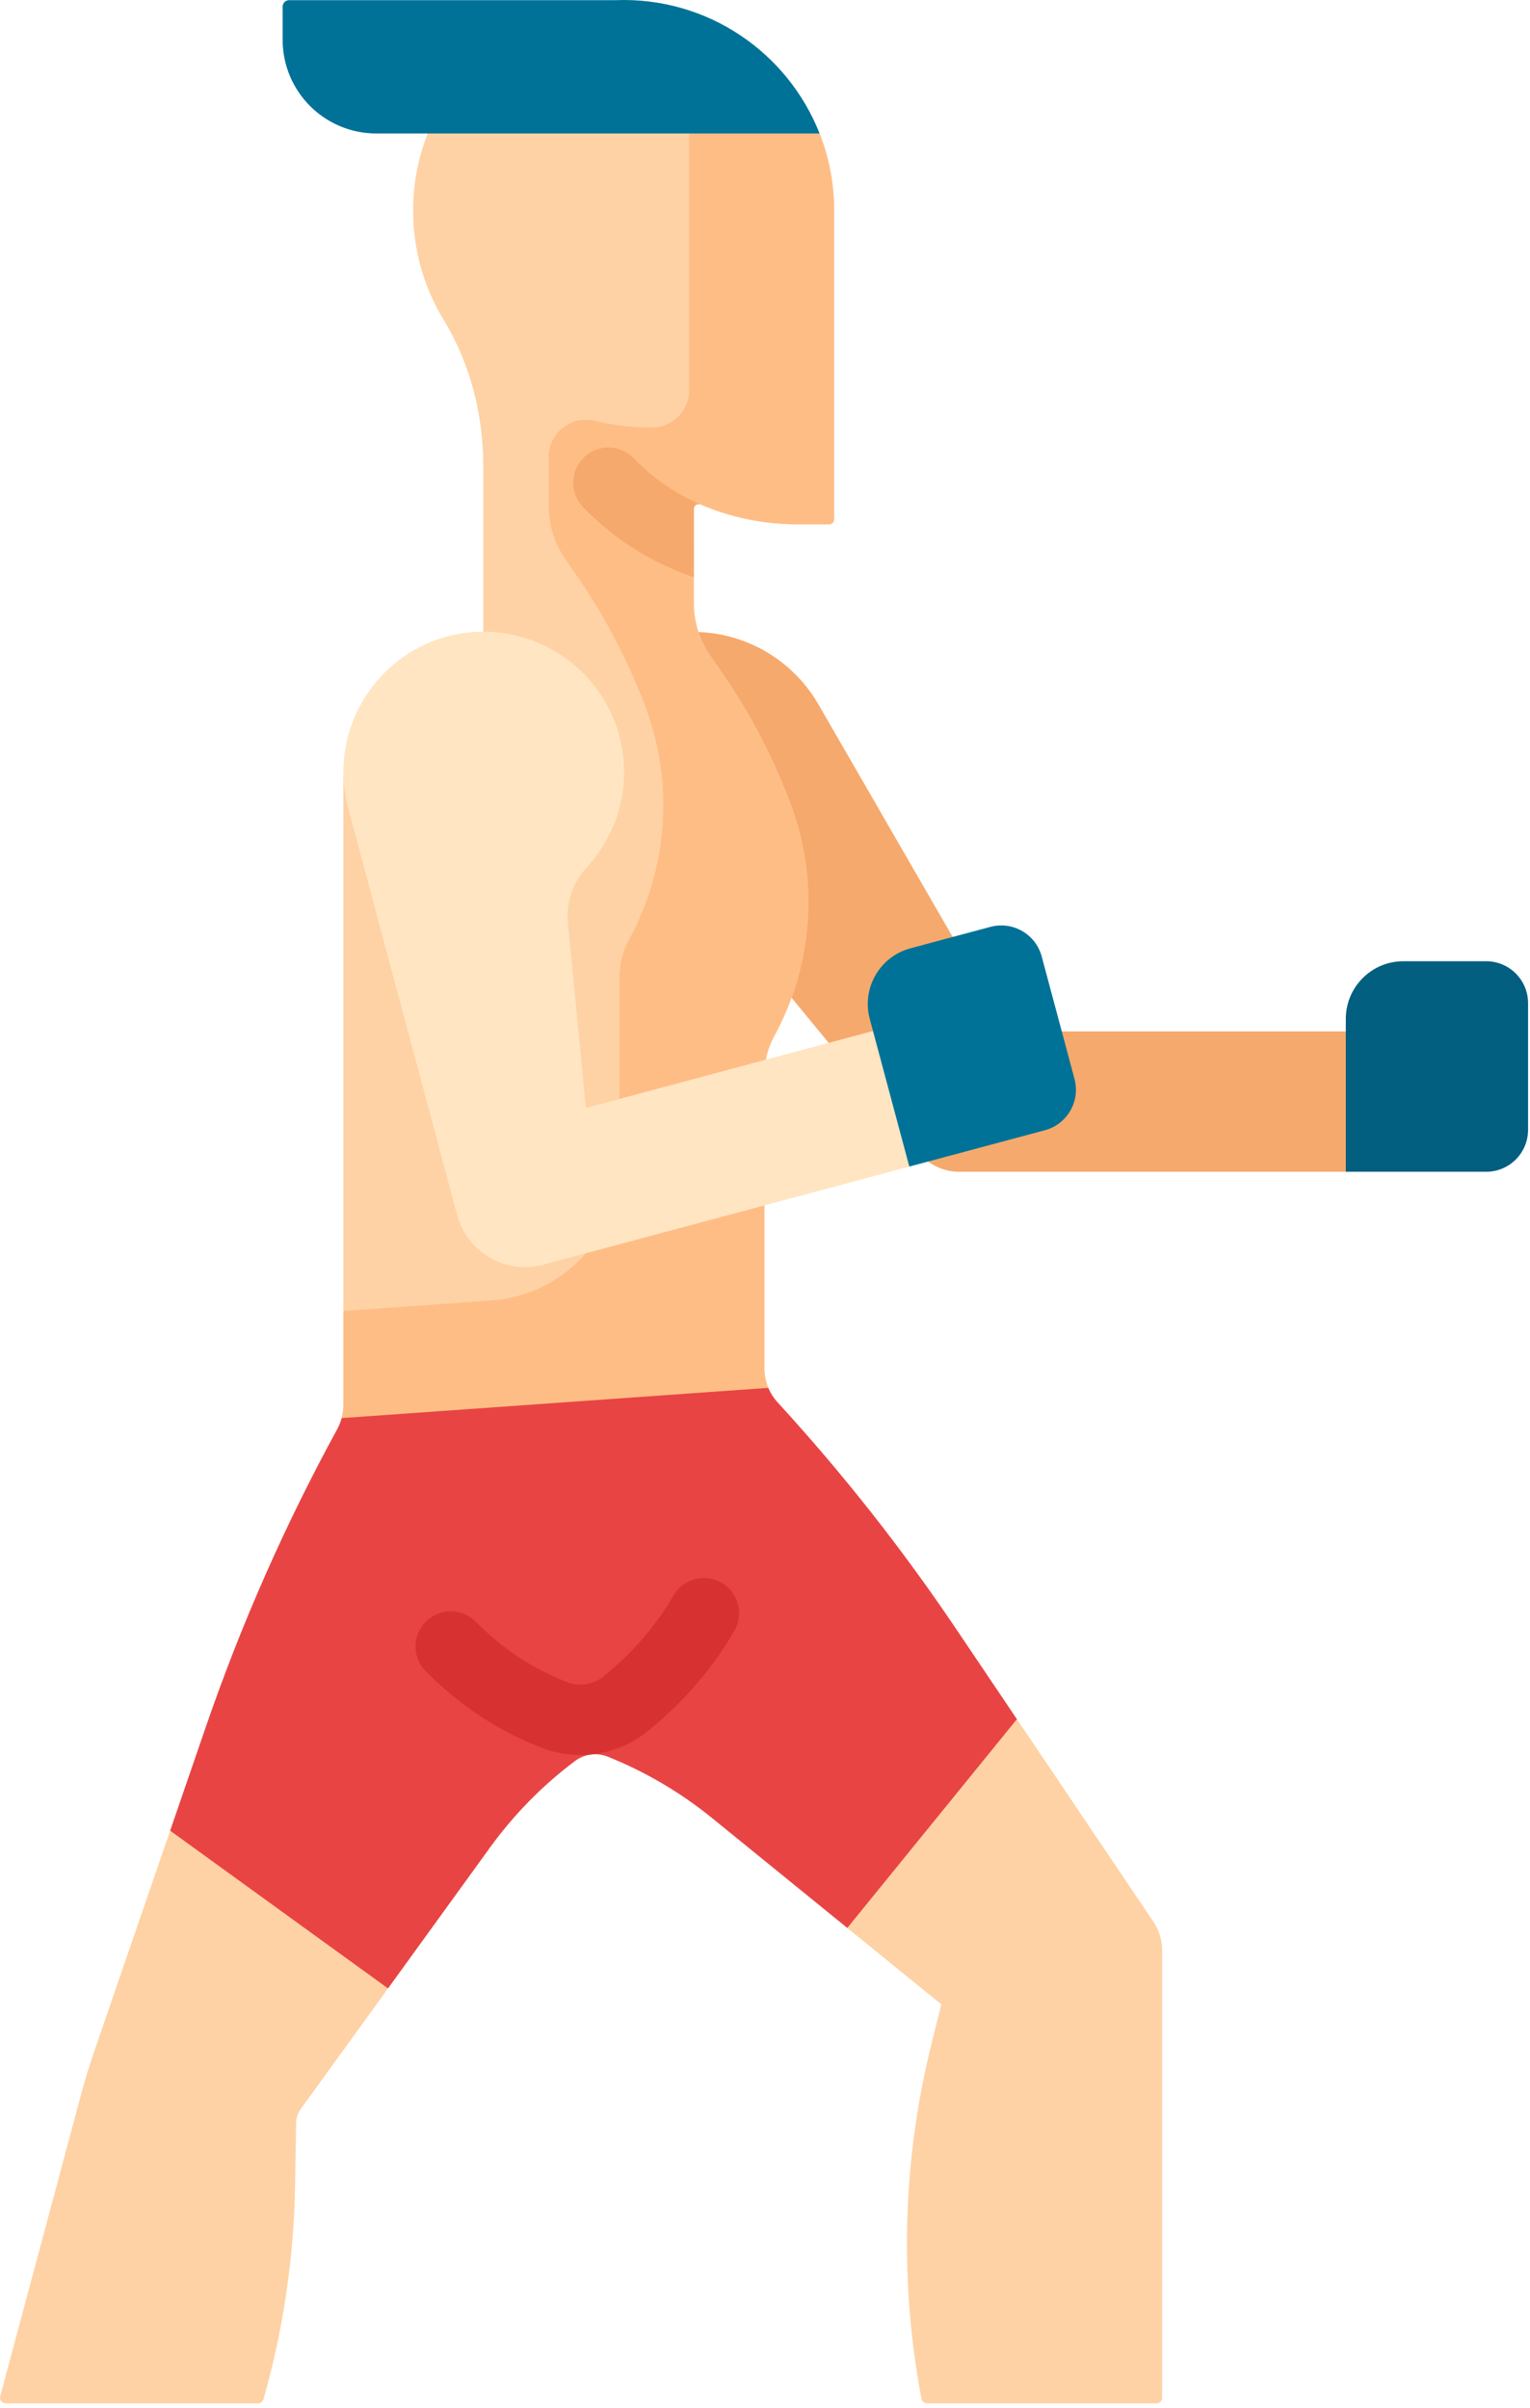 <?xml version="1.0" encoding="UTF-8" standalone="no"?>
<!DOCTYPE svg PUBLIC "-//W3C//DTD SVG 1.1//EN" "http://www.w3.org/Graphics/SVG/1.1/DTD/svg11.dtd">
<svg width="100%" height="100%" viewBox="0 0 326 513" version="1.1" xmlns="http://www.w3.org/2000/svg" xmlns:xlink="http://www.w3.org/1999/xlink" xml:space="preserve" xmlns:serif="http://www.serif.com/" style="fill-rule:evenodd;clip-rule:evenodd;stroke-linejoin:round;stroke-miterlimit:2;">
    <g transform="matrix(1,0,0,1,-93.206,0)">
        <path d="M388.059,234.681L379.959,219.729L307.812,219.729L267.584,150.053C259.437,135.942 241.487,130.401 227.158,138.159C212.291,146.207 207.082,164.874 215.479,179.418C221.933,190.596 234.513,196.031 246.529,193.93L289.12,245.666C291.188,248.178 294.27,249.633 297.523,249.633L379.958,249.633L388.059,234.681Z" style="fill:rgb(246,169,108);fill-rule:nonzero;"/>
        <path d="M267.836,28.437L224.536,14.22L184.347,28.437C182.678,32.64 181.627,37.153 181.328,41.851C180.7,51.504 183.121,60.56 187.736,68.142C193.443,77.507 196.174,88.386 196.174,99.347L196.174,134.663L166.372,164.465L166.372,299.351C166.372,300.286 166.247,301.212 166.005,302.107L213.526,313.015L256.915,295.663C256.371,294.37 256.082,292.973 256.082,291.544L256.082,229.092C256.082,226.21 256.74,223.349 258.123,220.821C266.432,205.632 267.763,187.504 261.623,171.176C257.943,161.39 253.087,152.087 247.162,143.473L244.481,139.575C242.235,136.31 241.033,132.44 241.032,128.477L241.03,108.433C241.03,107.672 241.808,107.176 242.507,107.477C248.801,110.185 255.733,111.689 263.015,111.689L269.887,111.689C270.465,111.689 270.938,111.216 270.938,110.638L270.938,44.848C270.937,39.059 269.835,33.516 267.836,28.437Z" style="fill:rgb(254,210,164);fill-rule:nonzero;"/>
        <path d="M267.836,28.437L239.75,19.215C239.935,20.866 240.03,22.544 240.03,24.244L240.03,83.163C240.03,87.52 236.465,91.085 232.107,91.085C227.911,91.085 223.831,90.586 219.923,89.645C214.929,88.442 210.123,92.197 210.123,97.334L210.124,107.875C210.124,111.838 211.327,115.707 213.573,118.972L216.254,122.87C222.179,131.484 227.035,140.787 230.715,150.573C236.856,166.901 235.524,185.029 227.215,200.218C225.832,202.746 225.174,205.608 225.174,208.489L225.174,247.797C225.174,263.19 213.274,275.963 197.92,277.051L166.371,279.287L166.371,299.353C166.371,300.288 166.246,301.214 166.004,302.109L213.525,313.017L256.914,295.665C256.37,294.372 256.081,292.975 256.081,291.546L256.081,229.094C256.081,226.212 256.739,223.351 258.122,220.822C266.431,205.633 267.762,187.505 261.622,171.177C257.942,161.391 253.086,152.088 247.161,143.474L244.48,139.576C242.234,136.311 241.032,132.441 241.031,128.478L241.029,108.434C241.029,107.673 241.807,107.177 242.506,107.478C248.799,110.186 255.732,111.69 263.014,111.69L269.886,111.69C270.464,111.69 270.937,111.217 270.937,110.639L270.937,44.849C270.937,39.059 269.835,33.516 267.836,28.437Z" style="fill:rgb(255,189,134);fill-rule:nonzero;"/>
        <path d="M156.298,452.295C156.316,451.206 156.669,450.148 157.308,449.266L175.883,423.609L162.186,399.41L129.459,390L113.214,437.241C112.203,440.182 111.294,443.156 110.489,446.16L93.247,510.506C93.045,511.26 93.613,512.001 94.394,512.001L148.195,512.001C148.727,512.001 149.199,511.648 149.344,511.136C153.536,496.414 155.812,481.154 156.071,465.735L156.298,452.295Z" style="fill:rgb(254,210,164);fill-rule:nonzero;"/>
        <path d="M340.82,415.505C340.82,413.32 340.168,411.184 338.946,409.372L309.883,366.246L281.74,376.72L273.741,410.725L293.78,427.009L291.725,435.228C285.512,460.079 284.789,485.944 289.553,511.031C289.66,511.593 290.155,512 290.726,512L339.633,512C340.289,512 340.82,511.468 340.82,510.813L340.82,415.505Z" style="fill:rgb(254,210,164);fill-rule:nonzero;"/>
        <path d="M379.959,217.056L379.959,249.632L409.862,249.632C414.795,249.632 418.793,245.633 418.793,240.701L418.793,213.708C418.793,208.776 414.794,204.777 409.862,204.777L392.237,204.777C385.457,204.777 379.959,210.275 379.959,217.056Z" style="fill:rgb(2,95,128);fill-rule:nonzero;"/>
        <path d="M267.836,28.437L173.395,28.437C162.361,28.437 153.429,19.505 153.429,8.471L153.429,1.424C153.429,0.651 154.047,0.033 154.82,0.033L224.329,0.033C244.059,-0.719 261.088,11.283 267.836,28.437Z" style="fill:rgb(1,114,151);fill-rule:nonzero;"/>
        <path d="M296.848,346.903C285.414,329.937 272.736,313.855 258.921,298.788C258.071,297.861 257.394,296.803 256.915,295.664L166.005,302.108C165.784,302.928 165.465,303.722 165.055,304.474C153.951,324.798 144.58,346.028 137.045,367.94L129.459,390L175.882,423.608L197.646,393.545C202.726,386.528 208.83,380.328 215.744,375.146C217.737,373.652 220.38,373.304 222.691,374.231C230.715,377.449 238.219,381.861 244.945,387.326L273.739,410.724L309.882,366.245L296.848,346.903Z" style="fill:rgb(233,68,68);fill-rule:nonzero;"/>
        <path d="M279.215,219.64L218.038,236.032L214.218,196.636C213.797,192.297 215.26,187.993 218.219,184.793C225.299,177.137 228.215,165.957 224.704,155.169C220.054,140.88 205.128,132.163 190.401,135.145C173.334,138.601 162.959,155.643 167.397,172.206L190.616,258.859C192.753,266.835 200.952,271.569 208.928,269.431L286.954,248.524L286.954,229.822L279.215,219.64Z" style="fill:rgb(255,229,194);fill-rule:nonzero;"/>
        <path d="M278.523,217.058L286.954,248.524L315.838,240.784C320.602,239.507 323.43,234.61 322.153,229.846L315.167,203.773C313.89,199.009 308.993,196.181 304.229,197.458L287.205,202.02C280.656,203.775 276.768,210.508 278.523,217.058Z" style="fill:rgb(1,114,151);fill-rule:nonzero;"/>
        <g>
            <g>
                <path d="M216.834,373.876C213.915,373.876 210.979,373.319 208.187,372.182C201.797,369.58 193.265,365.396 183.939,356.072C181.009,353.143 181.009,348.394 183.938,345.466C186.868,342.536 191.617,342.536 194.544,345.465C201.928,352.848 208.444,356.091 213.845,358.291C216.518,359.381 219.57,358.932 221.814,357.125C226.028,353.734 232.03,347.997 236.695,339.916C238.765,336.329 243.351,335.099 246.94,337.171C250.527,339.242 251.756,343.829 249.685,347.416C243.862,357.503 236.428,364.619 231.218,368.812C227.076,372.144 221.983,373.876 216.834,373.876Z" style="fill:rgb(216,49,49);fill-rule:nonzero;"/>
            </g>
        </g>
        <path d="M217.447,108.06C224.041,114.851 232.005,119.893 241.031,122.971L241.03,108.434C241.03,107.674 241.807,107.178 242.505,107.477C237.122,105.157 232.313,101.838 228.209,97.61C225.324,94.638 220.577,94.568 217.604,97.454C214.632,100.339 214.562,105.088 217.447,108.06Z" style="fill:rgb(246,169,108);fill-rule:nonzero;"/>
    </g>
</svg>
